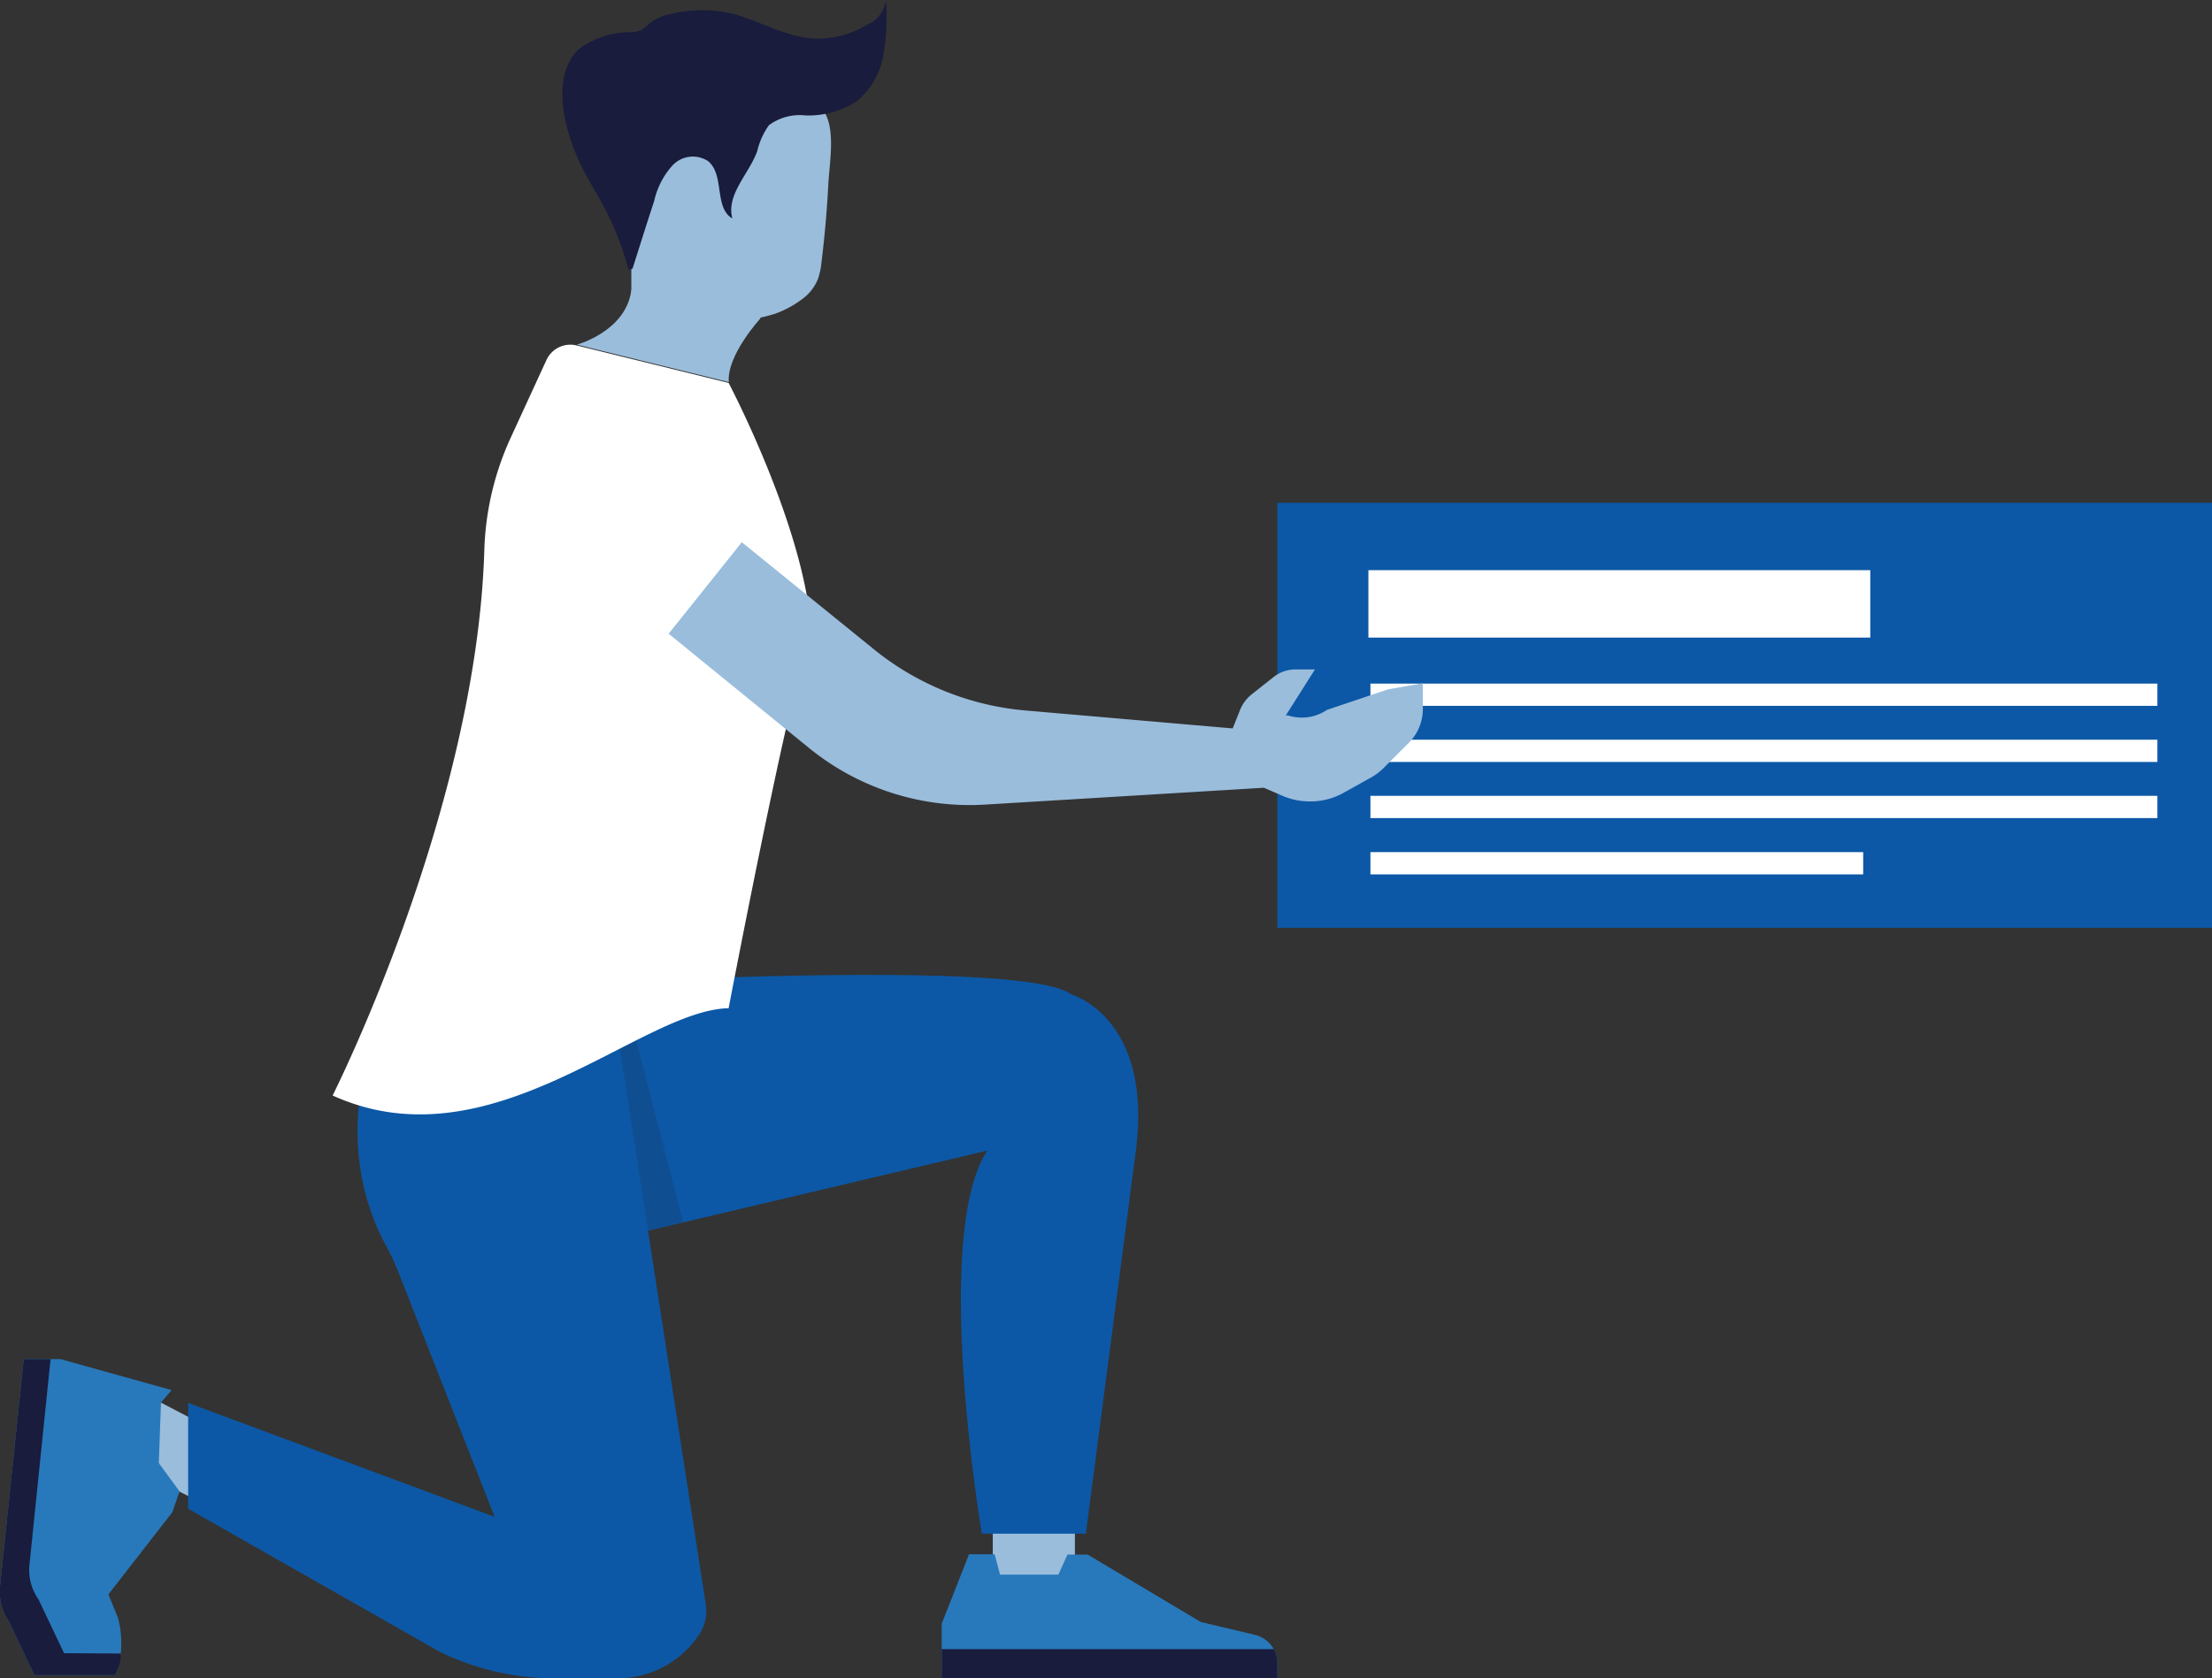 <svg xmlns="http://www.w3.org/2000/svg" viewBox="0 0 131.21 99.58"><rect x="0" y="0" width="131.21" height="99.58" fill="#333333" stroke="none"/><defs><style>.cls-1{fill:#0c58a6;}.cls-2{fill:#fff;}.cls-3{fill:#9abddc;}.cls-4{fill:#2879bb;}.cls-5{fill:#191c3c;}.cls-6{fill:#231f20;opacity:0.15;}</style></defs><title>pers-center-left</title><g id="Layer_2" data-name="Layer 2"><g id="Graphics"><g id="Layer_11" data-name="Layer 11"><rect class="cls-1" x="75.77" y="29.83" width="55.44" height="25.22"/><rect class="cls-2" x="81.17" y="33.83" width="29.77" height="4"/><rect class="cls-2" x="81.29" y="40.56" width="46.68" height="1.32"/><rect class="cls-2" x="81.29" y="43.89" width="46.68" height="1.32"/><rect class="cls-2" x="81.29" y="47.22" width="46.68" height="1.32"/><rect class="cls-2" x="81.29" y="50.56" width="29.23" height="1.32"/><rect class="cls-3" x="58.89" y="87.3" width="4.87" height="7.2"/><path class="cls-1" d="M23.28,59s36.8-2.6,40.26,0c0,0,5,1.4,3.79,9.63L64.41,91H58.24s-3-17.64.32-22.73l-26,6.14Z"/><path class="cls-4" d="M57.48,92.22l-1.62,4.12v3.24H75.77v-.89A1.74,1.74,0,0,0,74.43,97l-3.2-.76-6.71-4h-1.2l-.54,1.19H59.32L59,92.22Z"/><path class="cls-5" d="M55.86,97.85v1.73H75.77v-.89a1.72,1.72,0,0,0-.21-.84Z"/><polygon class="cls-3" points="13.1 85.08 8.13 82.48 8.13 87.25 13.1 89.73 13.1 85.08"/><path class="cls-6" d="M36.81,58.19,25.44,59a14,14,0,0,0-.93,2l8.08,13.39,7.94-1.88Z"/><path class="cls-1" d="M23.28,59s-4.37,7.41-.41,14.86a14.48,14.48,0,0,1,.71,1.49L29.34,90,11.16,83.24v6.28L26.07,98A15.54,15.54,0,0,0,33,99.58h3.66A5.79,5.79,0,0,0,41.46,97h0a2.51,2.51,0,0,0,.41-1.77L36.27,59Z"/><path class="cls-4" d="M10.18,82.48l-6.6-1.84H1.41L0,94.12a3.09,3.09,0,0,0,.52,2.07l1.52,3.2H6.83L7,99a5.9,5.9,0,0,0,0-3l-.57-1.4,3.79-4.87.43-1.24L9.42,86.81l.13-3.59Z"/><path class="cls-5" d="M3.8,98.09l-1.52-3.2a3,3,0,0,1-.53-2.07L3,80.64H1.41L0,94.12a3.09,3.09,0,0,0,.52,2.07l1.52,3.2H6.83L7,99a2.43,2.43,0,0,0,.17-.89Z"/><path class="cls-2" d="M19.73,65s8.55-16.94,9-32.4A17.21,17.21,0,0,1,30.28,26l2.13-4.63a1.56,1.56,0,0,1,1.81-.87l9,2.22s4.26,8.07,4.86,14.18a3.23,3.23,0,0,1-.18,1.34c-1.23,3.54-4.68,21.58-4.68,21.58C37.93,59.94,29.15,69.28,19.73,65Z"/><path class="cls-3" d="M47.76,17.61a6.14,6.14,0,0,1-1.77,1,9.34,9.34,0,0,1-3.8.4H37.45V16a8.52,8.52,0,0,0-1.07-4.88,6.91,6.91,0,0,1-.88-1.89,5.4,5.4,0,0,1,1-3.55c.42-.75.78-1.92,1.57-2.16a4.94,4.94,0,0,1,1.33,0h4.79A5.5,5.5,0,0,1,49.07,7c.43,1.13.12,2.79.06,4-.08,1.52-.21,3-.4,4.55a4.32,4.32,0,0,1-.21,1A2.79,2.79,0,0,1,47.76,17.61Z"/><path class="cls-3" d="M34.22,20.45s2.92-.79,3.23-3.24H45.1V18.9s-2,2.18-1.87,3.77Z"/><path class="cls-5" d="M52.55,0a1.85,1.85,0,0,1-1.11,1.47,5.73,5.73,0,0,1-3.09.82c-1.69-.08-3.19-1-4.83-1.46a7.84,7.84,0,0,0-3.73,0,2.93,2.93,0,0,0-1.25.55,2.87,2.87,0,0,1-.51.41,1.87,1.87,0,0,1-.57.12,5.12,5.12,0,0,0-3.12,1c-1.06,1-1.12,2.64-.84,4.06a12,12,0,0,0,1,2.91c.39.8.88,1.56,1.3,2.35A17.1,17.1,0,0,1,37.28,16l.24-.06c.43-1.35.85-2.7,1.28-4a4.67,4.67,0,0,1,1.06-2.09A1.65,1.65,0,0,1,42,9.56c1,.82.34,2.76,1.44,3.4-.38-1.42,1-2.65,1.48-4a4.34,4.34,0,0,1,.69-1.53,3.06,3.06,0,0,1,2.18-.58,5.32,5.32,0,0,0,3-.82A4.52,4.52,0,0,0,52.4,3.25,13.07,13.07,0,0,0,52.55,0Z"/><path class="cls-3" d="M39.66,37.6,48,44.39a15.09,15.09,0,0,0,10.43,3.35l16.54-1,1.11.48a4,4,0,0,0,1.6.33h0a4,4,0,0,0,2-.5l1.58-.88a3.41,3.41,0,0,0,.81-.6l1.5-1.5a2.83,2.83,0,0,0,.83-2V40.54l-2.06.36-3.63,1.22a2.64,2.64,0,0,1-2.3.33l-.14,0L78,39.72H76.83a2.08,2.08,0,0,0-1.27.44l-1.34,1.06a2.29,2.29,0,0,0-.7,1l-.4,1L60.88,42.16a16.55,16.55,0,0,1-9-3.6L44,32.17Z"/><path class="cls-2" d="M45.1,30.78,39,38.39,34.3,34.62a4.88,4.88,0,0,1-.77-6.85h0A4.87,4.87,0,0,1,40.37,27Z"/></g></g></g></svg>